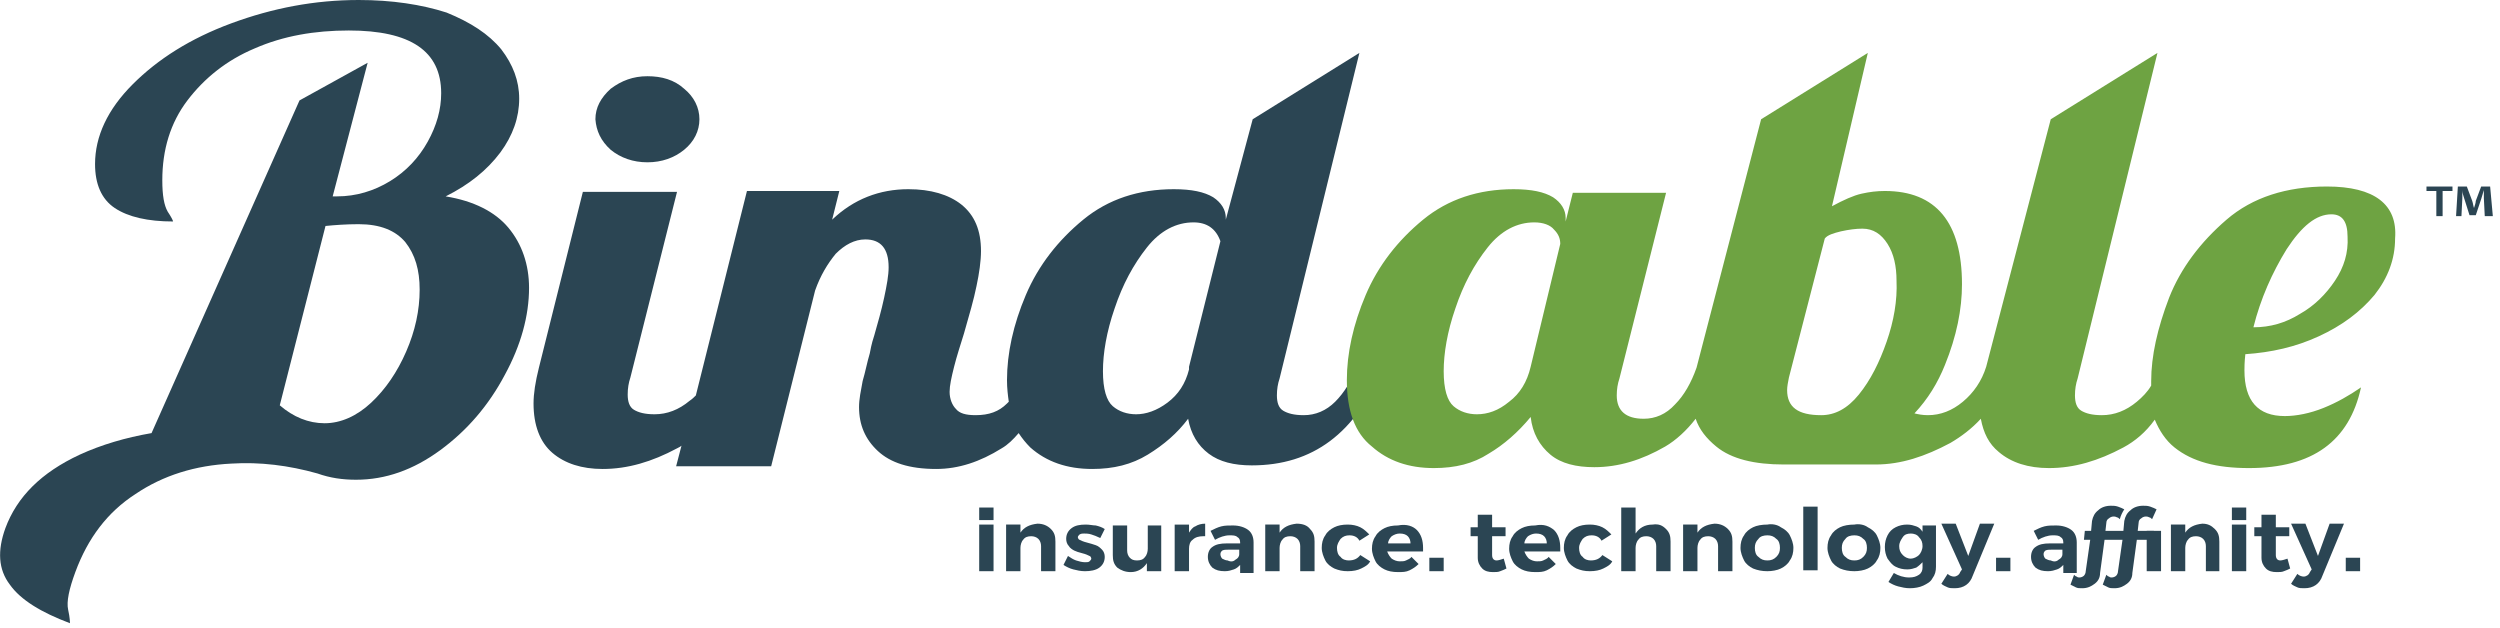 <?xml version="1.0" encoding="utf-8"?>
<!-- Generator: Adobe Illustrator 22.1.0, SVG Export Plug-In . SVG Version: 6.00 Build 0)  -->
<svg version="1.1" id="Layer_1" xmlns="http://www.w3.org/2000/svg" xmlns:xlink="http://www.w3.org/1999/xlink" x="0px" y="0px"
	 width="278.8px" height="70px" viewBox="0 0 278.8 70" style="enable-background:new 0 0 278.8 70;" xml:space="preserve">
<style type="text/css">
	.st0{fill:#2B4553;}
	.st1{fill:#6EA342;}
</style>
<title>header-logo</title>
<desc>Created with Sketch.</desc>
<g>
	<g>
		<g>
			<g>
				<path class="st0" d="M109.2,58.5h1.6v5.2h-1.6V58.5z"/>
				<path class="st0" d="M109.2,56.6h1.6V58h-1.6V56.6z"/>
				<path class="st0" d="M248.9,56.6h1.6V58h-1.6V56.6z"/>
				<path class="st0" d="M117.2,59c0.4,0.4,0.5,0.8,0.5,1.4v3.3h-1.6v-2.8c0-0.3-0.1-0.6-0.3-0.8c-0.2-0.2-0.5-0.3-0.8-0.3
					c-0.4,0-0.7,0.1-0.9,0.4c-0.2,0.2-0.3,0.6-0.3,0.9v2.6h-1.6v-5.2h1.6v0.9c0.4-0.6,1-0.9,1.9-1C116.3,58.4,116.8,58.6,117.2,59z"
					/>
				<path class="st0" d="M121.7,59.6c-0.3-0.1-0.6-0.1-0.8-0.1c-0.2,0-0.3,0-0.5,0.1c-0.1,0.1-0.2,0.2-0.2,0.3
					c0,0.1,0.1,0.3,0.2,0.3c0.2,0.1,0.4,0.2,0.8,0.3c0.4,0.1,0.7,0.2,1,0.3c0.3,0.1,0.5,0.3,0.7,0.5c0.2,0.2,0.3,0.5,0.3,0.8
					c0,0.5-0.2,0.9-0.6,1.2s-1,0.4-1.6,0.4c-0.5,0-0.9-0.1-1.3-0.2c-0.4-0.1-0.8-0.3-1.1-0.5l0.5-1c0.3,0.2,0.6,0.4,0.9,0.5
					c0.3,0.1,0.7,0.2,1,0.2c0.2,0,0.4,0,0.5-0.1c0.1-0.1,0.2-0.2,0.2-0.3c0-0.1-0.1-0.3-0.2-0.3c-0.2-0.1-0.4-0.2-0.8-0.3
					c-0.4-0.1-0.7-0.2-0.9-0.3c-0.2-0.1-0.5-0.3-0.6-0.5c-0.2-0.2-0.3-0.5-0.3-0.8c0-0.5,0.2-0.9,0.6-1.2c0.4-0.3,0.9-0.4,1.6-0.4
					c0.4,0,0.8,0.1,1.1,0.1c0.4,0.1,0.7,0.2,1,0.4l-0.5,1C122.3,59.8,122,59.7,121.7,59.6z"/>
				<path class="st0" d="M129.5,58.5v5.2h-1.6v-0.9c-0.4,0.6-1,1-1.8,1c-0.6,0-1.1-0.2-1.5-0.5c-0.4-0.4-0.5-0.8-0.5-1.4v-3.3h1.6
					v2.8c0,0.3,0.1,0.6,0.3,0.8c0.2,0.2,0.4,0.3,0.8,0.3c0.4,0,0.7-0.1,0.9-0.4c0.2-0.2,0.3-0.6,0.3-0.9v-2.6H129.5z"/>
				<path class="st0" d="M133.3,58.7c0.3-0.2,0.7-0.3,1.1-0.3v1.4c-0.1,0-0.1,0-0.2,0c-0.5,0-0.9,0.1-1.2,0.4
					c-0.3,0.2-0.4,0.6-0.4,1v2.5H131v-5.2h1.6v0.9C132.8,59.1,133,58.8,133.3,58.7z"/>
				<path class="st0" d="M138.3,63.7V63c-0.2,0.2-0.4,0.4-0.7,0.5c-0.3,0.1-0.6,0.2-1,0.2c-0.6,0-1-0.1-1.4-0.4
					c-0.3-0.3-0.5-0.7-0.5-1.2c0-0.5,0.2-0.9,0.5-1.1c0.4-0.3,0.9-0.4,1.6-0.4h1.5v-0.1c0-0.3-0.1-0.5-0.3-0.6
					c-0.2-0.2-0.5-0.2-0.9-0.2c-0.5,0-1.1,0.2-1.6,0.5l-0.5-1c0.4-0.2,0.8-0.4,1.2-0.5c0.4-0.1,0.8-0.1,1.3-0.1
					c0.7,0,1.3,0.2,1.7,0.5c0.4,0.3,0.6,0.8,0.6,1.4l0,3.4H138.3z M137.8,62.4c0.2-0.1,0.4-0.3,0.4-0.6v-0.5H137
					c-0.3,0-0.5,0-0.7,0.1c-0.1,0.1-0.2,0.2-0.2,0.4c0,0.2,0.1,0.4,0.2,0.5c0.2,0.1,0.4,0.2,0.6,0.2
					C137.3,62.7,137.6,62.6,137.8,62.4z"/>
				<path class="st0" d="M146.1,59c0.4,0.4,0.5,0.8,0.5,1.4v3.3h-1.6v-2.8c0-0.3-0.1-0.6-0.3-0.8c-0.2-0.2-0.5-0.3-0.8-0.3
					c-0.4,0-0.7,0.1-0.9,0.4c-0.2,0.2-0.3,0.6-0.3,0.9v2.6h-1.6v-5.2h1.6v0.9c0.4-0.6,1-0.9,1.9-1C145.3,58.4,145.8,58.6,146.1,59z"
					/>
				<path class="st0" d="M150.5,59.7c-0.4,0-0.7,0.1-1,0.4c-0.2,0.3-0.4,0.6-0.4,1c0,0.4,0.1,0.8,0.4,1c0.2,0.3,0.6,0.4,0.9,0.4
					c0.6,0,1-0.2,1.3-0.6l1.1,0.7c-0.2,0.4-0.6,0.6-1,0.8c-0.4,0.2-0.9,0.3-1.5,0.3c-0.6,0-1-0.1-1.5-0.3c-0.4-0.2-0.8-0.5-1-0.9
					c-0.2-0.4-0.4-0.9-0.4-1.4c0-0.5,0.1-1,0.4-1.4c0.2-0.4,0.6-0.7,1-0.9c0.4-0.2,0.9-0.3,1.5-0.3c0.5,0,1,0.1,1.4,0.3
					c0.4,0.2,0.7,0.5,1,0.8l-1.1,0.7C151.4,59.9,151,59.7,150.5,59.7z"/>
				<path class="st0" d="M158,59.1c0.5,0.5,0.7,1.2,0.7,2c0,0.2,0,0.3,0,0.4h-4c0.1,0.3,0.3,0.6,0.5,0.8c0.3,0.2,0.6,0.3,0.9,0.3
					c0.3,0,0.5,0,0.7-0.1c0.2-0.1,0.5-0.2,0.6-0.4l0.8,0.8c-0.3,0.3-0.6,0.5-1,0.7c-0.4,0.2-0.8,0.2-1.3,0.2c-0.6,0-1.1-0.1-1.5-0.3
					c-0.4-0.2-0.8-0.5-1-0.9c-0.2-0.4-0.4-0.9-0.4-1.4c0-0.5,0.1-1,0.4-1.4c0.2-0.4,0.6-0.7,1-0.9c0.4-0.2,0.9-0.3,1.5-0.3
					C156.9,58.4,157.6,58.7,158,59.1z M157.3,60.6c0-0.3-0.1-0.6-0.3-0.8c-0.2-0.2-0.5-0.3-0.9-0.3c-0.3,0-0.6,0.1-0.9,0.3
					c-0.2,0.2-0.4,0.5-0.4,0.8H157.3z"/>
				<path class="st0" d="M168,63.4c-0.2,0.1-0.4,0.2-0.7,0.3c-0.2,0.1-0.5,0.1-0.8,0.1c-0.5,0-0.9-0.1-1.2-0.4
					c-0.3-0.3-0.5-0.7-0.5-1.2v-2.4h-0.8v-1h0.8v-1.4h1.6v1.4h1.5v1h-1.5v2.1c0,0.4,0.2,0.6,0.5,0.6c0.2,0,0.5-0.1,0.8-0.2L168,63.4
					z"/>
				<path class="st0" d="M173.3,59.1c0.5,0.5,0.7,1.2,0.7,2c0,0.2,0,0.3,0,0.4h-4c0.1,0.3,0.3,0.6,0.5,0.8c0.3,0.2,0.6,0.3,0.9,0.3
					c0.3,0,0.5,0,0.7-0.1c0.2-0.1,0.5-0.2,0.6-0.4l0.8,0.8c-0.3,0.3-0.6,0.5-1,0.7c-0.4,0.2-0.8,0.2-1.3,0.2c-0.6,0-1.1-0.1-1.5-0.3
					c-0.4-0.2-0.8-0.5-1-0.9c-0.2-0.4-0.4-0.9-0.4-1.4c0-0.5,0.1-1,0.4-1.4c0.2-0.4,0.6-0.7,1-0.9c0.4-0.2,0.9-0.3,1.5-0.3
					C172.2,58.4,172.8,58.7,173.3,59.1z M172.5,60.6c0-0.3-0.1-0.6-0.3-0.8c-0.2-0.2-0.5-0.3-0.9-0.3c-0.3,0-0.6,0.1-0.9,0.3
					c-0.2,0.2-0.4,0.5-0.4,0.8H172.5z"/>
				<path class="st0" d="M177.5,59.7c-0.4,0-0.7,0.1-1,0.4c-0.2,0.3-0.4,0.6-0.4,1c0,0.4,0.1,0.8,0.4,1c0.2,0.3,0.6,0.4,0.9,0.4
					c0.6,0,1-0.2,1.3-0.6l1.1,0.7c-0.2,0.4-0.6,0.6-1,0.8c-0.4,0.2-0.9,0.3-1.5,0.3c-0.6,0-1-0.1-1.5-0.3c-0.4-0.2-0.8-0.5-1-0.9
					c-0.2-0.4-0.4-0.9-0.4-1.4c0-0.5,0.1-1,0.4-1.4c0.2-0.4,0.6-0.7,1-0.9c0.4-0.2,0.9-0.3,1.5-0.3c0.5,0,1,0.1,1.4,0.3
					c0.4,0.2,0.7,0.5,1,0.8l-1.1,0.7C178.4,59.9,178,59.7,177.5,59.7z"/>
				<path class="st0" d="M185.8,59c0.4,0.4,0.5,0.8,0.5,1.4v3.3h-1.6v-2.8c0-0.3-0.1-0.6-0.3-0.8c-0.2-0.2-0.5-0.3-0.8-0.3
					c-0.4,0-0.7,0.1-0.9,0.4c-0.2,0.2-0.3,0.6-0.3,0.9v2.6h-1.6v-7.1h1.6v2.9c0.4-0.6,1-1,1.9-1C185,58.4,185.4,58.6,185.8,59z"/>
				<path class="st0" d="M192.7,59c0.4,0.4,0.5,0.8,0.5,1.4v3.3h-1.6v-2.8c0-0.3-0.1-0.6-0.3-0.8c-0.2-0.2-0.5-0.3-0.8-0.3
					c-0.4,0-0.7,0.1-0.9,0.4c-0.2,0.2-0.3,0.6-0.3,0.9v2.6h-1.6v-5.2h1.6v0.9c0.4-0.6,1-0.9,1.9-1C191.8,58.4,192.3,58.6,192.7,59z"
					/>
				<path class="st0" d="M198.6,58.8c0.4,0.2,0.8,0.5,1,0.9c0.2,0.4,0.4,0.9,0.4,1.4c0,0.5-0.1,1-0.4,1.4c-0.2,0.4-0.6,0.7-1,0.9
					c-0.4,0.2-1,0.3-1.5,0.3c-0.6,0-1.1-0.1-1.6-0.3c-0.4-0.2-0.8-0.5-1-0.9c-0.2-0.4-0.4-0.9-0.4-1.4c0-0.5,0.1-1,0.4-1.4
					c0.2-0.4,0.6-0.7,1-0.9c0.4-0.2,1-0.3,1.6-0.3C197.6,58.4,198.2,58.5,198.6,58.8z M196.1,60.1c-0.3,0.3-0.4,0.6-0.4,1
					s0.1,0.8,0.4,1c0.3,0.3,0.6,0.4,1,0.4c0.4,0,0.7-0.1,1-0.4c0.3-0.3,0.4-0.6,0.4-1s-0.1-0.8-0.4-1c-0.3-0.3-0.6-0.4-1-0.4
					C196.7,59.7,196.3,59.8,196.1,60.1z"/>
				<path class="st0" d="M201.1,56.5h1.6v7.1h-1.6V56.5z"/>
				<path class="st0" d="M208.3,58.8c0.4,0.2,0.8,0.5,1,0.9c0.2,0.4,0.4,0.9,0.4,1.4c0,0.5-0.1,1-0.4,1.4c-0.2,0.4-0.6,0.7-1,0.9
					c-0.4,0.2-1,0.3-1.5,0.3c-0.6,0-1.1-0.1-1.6-0.3c-0.4-0.2-0.8-0.5-1-0.9c-0.2-0.4-0.4-0.9-0.4-1.4c0-0.5,0.1-1,0.4-1.4
					c0.2-0.4,0.6-0.7,1-0.9c0.4-0.2,1-0.3,1.6-0.3C207.3,58.4,207.9,58.5,208.3,58.8z M205.8,60.1c-0.3,0.3-0.4,0.6-0.4,1
					s0.1,0.8,0.4,1c0.3,0.3,0.6,0.4,1,0.4c0.4,0,0.7-0.1,1-0.4c0.3-0.3,0.4-0.6,0.4-1s-0.1-0.8-0.4-1c-0.3-0.3-0.6-0.4-1-0.4
					C206.4,59.7,206,59.8,205.8,60.1z"/>
				<path class="st0" d="M215.9,58.5v4.7c0,0.5-0.1,0.9-0.4,1.3c-0.2,0.4-0.6,0.6-1,0.8c-0.4,0.2-1,0.3-1.5,0.3
					c-0.5,0-0.9-0.1-1.3-0.2c-0.4-0.1-0.8-0.3-1.1-0.5l0.6-1c0.5,0.3,1.1,0.5,1.7,0.5c0.5,0,0.8-0.1,1.1-0.3
					c0.3-0.2,0.4-0.5,0.4-0.8v-0.6c-0.2,0.2-0.4,0.4-0.7,0.6c-0.3,0.1-0.6,0.2-1,0.2c-0.5,0-0.9-0.1-1.3-0.3
					c-0.4-0.2-0.6-0.5-0.9-0.9c-0.2-0.4-0.3-0.8-0.3-1.3c0-0.5,0.1-0.9,0.3-1.3c0.2-0.4,0.5-0.7,0.9-0.9c0.4-0.2,0.8-0.3,1.3-0.3
					c0.4,0,0.7,0.1,1,0.2c0.3,0.1,0.5,0.3,0.7,0.6v-0.7H215.9z M214,61.9c0.2-0.2,0.4-0.6,0.4-1c0-0.4-0.1-0.7-0.4-1
					c-0.2-0.3-0.6-0.4-0.9-0.4c-0.4,0-0.7,0.1-0.9,0.4c-0.2,0.3-0.4,0.6-0.4,1c0,0.4,0.1,0.7,0.4,1c0.2,0.2,0.5,0.4,0.9,0.4
					C213.4,62.3,213.8,62.1,214,61.9z"/>
				<path class="st0" d="M218,65.6c-0.3,0-0.6,0-0.8-0.1c-0.2-0.1-0.5-0.2-0.7-0.4l0.7-1.1c0.2,0.2,0.5,0.3,0.7,0.3
					c0.3,0,0.6-0.2,0.7-0.5l0.2-0.3l-2.3-5.1h1.6l1.4,3.6l1.3-3.6h1.6l-2.4,5.8C219.7,65.1,219,65.6,218,65.6z"/>
				<path class="st0" d="M230.1,63.7V63c-0.2,0.2-0.4,0.4-0.7,0.5c-0.3,0.1-0.6,0.2-1,0.2c-0.6,0-1-0.1-1.4-0.4
					c-0.3-0.3-0.5-0.7-0.5-1.2c0-0.5,0.2-0.9,0.5-1.1c0.4-0.3,0.9-0.4,1.6-0.4h1.5v-0.1c0-0.3-0.1-0.5-0.3-0.6
					c-0.2-0.2-0.5-0.2-0.9-0.2c-0.5,0-1.1,0.2-1.6,0.5l-0.5-1c0.4-0.2,0.8-0.4,1.2-0.5c0.4-0.1,0.8-0.1,1.3-0.1
					c0.7,0,1.3,0.2,1.7,0.5c0.4,0.3,0.6,0.8,0.6,1.4l0,3.4H230.1z M229.6,62.4c0.2-0.1,0.4-0.3,0.4-0.6v-0.5h-1.2
					c-0.3,0-0.5,0-0.7,0.1c-0.1,0.1-0.2,0.2-0.2,0.4c0,0.2,0.1,0.4,0.2,0.5c0.2,0.1,0.4,0.2,0.6,0.2
					C229.1,62.7,229.4,62.6,229.6,62.4z"/>
				<path class="st0" d="M238.8,57.8c0.1-0.1,0.3-0.2,0.5-0.2c0.1,0,0.2,0,0.4,0.1c0.1,0,0.2,0.1,0.3,0.2l0.5-1.1
					c-0.2-0.1-0.4-0.2-0.7-0.3c-0.3-0.1-0.5-0.1-0.8-0.1c-0.6,0-1.1,0.2-1.4,0.5c-0.4,0.3-0.6,0.7-0.7,1.2l-0.1,1.1h-0.6h-0.2h-1.2
					l0.1-0.9c0-0.2,0.1-0.4,0.3-0.5c0.1-0.1,0.3-0.2,0.5-0.2c0.1,0,0.2,0,0.4,0.1c0.1,0,0.2,0.1,0.3,0.2c0.1-0.4,0.3-0.8,0.5-1.1
					c-0.2-0.1-0.4-0.2-0.7-0.3c-0.3-0.1-0.5-0.1-0.8-0.1c-0.6,0-1.1,0.2-1.4,0.5c-0.4,0.3-0.6,0.7-0.7,1.2l-0.1,1.1h-0.7l-0.1,1h0.7
					l-0.5,3.5c0,0.2-0.1,0.4-0.2,0.5c-0.1,0.1-0.3,0.2-0.5,0.2c-0.1,0-0.2,0-0.3-0.1c-0.1,0-0.2-0.1-0.3-0.2l-0.4,1.1
					c0.2,0.1,0.4,0.2,0.6,0.3c0.2,0.1,0.4,0.1,0.7,0.1c0.6,0,1-0.2,1.4-0.5c0.4-0.3,0.6-0.7,0.6-1.2l0.5-3.7h1.2h0.2h0.6l-0.5,3.5
					c0,0.2-0.1,0.4-0.2,0.5c-0.1,0.1-0.3,0.2-0.5,0.2c-0.1,0-0.2,0-0.3-0.1c-0.1,0-0.2-0.1-0.3-0.2l-0.4,1.1
					c0.2,0.1,0.4,0.2,0.6,0.3c0.2,0.1,0.4,0.1,0.7,0.1c0.6,0,1-0.2,1.4-0.5c0.4-0.3,0.6-0.7,0.6-1.2l0.5-3.7h1.8l0.1-1h-1.8l0.1-0.9
					C238.5,58.1,238.6,57.9,238.8,57.8z"/>
				<path class="st0" d="M239.4,59.2h1.6v4.5h-1.6V59.2z"/>
				<path class="st0" d="M247,59c0.4,0.4,0.5,0.8,0.5,1.4v3.3H246v-2.8c0-0.3-0.1-0.6-0.3-0.8c-0.2-0.2-0.5-0.3-0.8-0.3
					c-0.4,0-0.7,0.1-0.9,0.4c-0.2,0.2-0.3,0.6-0.3,0.9v2.6h-1.6v-5.2h1.6v0.9c0.4-0.6,1-0.9,1.9-1C246.2,58.4,246.6,58.6,247,59z"/>
				<path class="st0" d="M248.9,58.5h1.6v5.2h-1.6V58.5z"/>
				<path class="st0" d="M255.4,63.4c-0.2,0.1-0.4,0.2-0.7,0.3c-0.2,0.1-0.5,0.1-0.8,0.1c-0.5,0-0.9-0.1-1.2-0.4
					c-0.3-0.3-0.5-0.7-0.5-1.2v-2.4h-0.8v-1h0.8v-1.4h1.6v1.4h1.5v1h-1.5v2.1c0,0.4,0.2,0.6,0.5,0.6c0.2,0,0.5-0.1,0.8-0.2
					L255.4,63.4z"/>
				<path class="st0" d="M257,65.6c-0.3,0-0.6,0-0.8-0.1c-0.2-0.1-0.5-0.2-0.7-0.4l0.7-1.1c0.2,0.2,0.5,0.3,0.7,0.3
					c0.3,0,0.6-0.2,0.7-0.5l0.2-0.3l-2.3-5.1h1.6l1.4,3.6l1.3-3.6h1.6l-2.4,5.8C258.7,65.1,258,65.6,257,65.6z"/>
				<path class="st0" d="M263.2,62.2v1.5h-1.6v-1.5H263.2z"/>
			</g>
			<path class="st0" d="M224.2,62.2v1.5h-1.6v-1.5H224.2z"/>
			<path class="st0" d="M161,62.2v1.5h-1.6v-1.5H161z"/>
		</g>
		<path class="st0" d="M56.7,25.4c-1.5-1.8-3.9-3-7-3.5c2.6-1.3,4.6-2.9,6.1-4.9c1.4-1.9,2.1-3.9,2.1-6c0-2-0.7-3.8-2-5.5
			c-1.4-1.7-3.4-3-6.1-4.1C47,0.5,43.7,0,40,0c-4.9,0-9.6,0.9-14.2,2.6c-4.6,1.7-8.2,4-11,6.8c-2.8,2.8-4.2,5.8-4.2,8.9
			c0,2.2,0.7,3.9,2.2,4.9c1.5,1,3.7,1.5,6.5,1.5c0-0.1-0.2-0.5-0.6-1.1c-0.4-0.7-0.6-1.8-0.6-3.5c0-3.4,0.9-6.4,2.8-8.9
			c1.9-2.5,4.4-4.5,7.5-5.8c3.2-1.4,6.7-2,10.5-2c6.9,0,10.3,2.3,10.3,7c0,1.8-0.5,3.6-1.5,5.4c-1,1.8-2.4,3.3-4.2,4.4
			c-1.8,1.1-3.8,1.7-5.9,1.7h-0.5L41,7l-7.6,4.2L16.9,48.3c-2.9,0.5-5.6,1.3-8,2.4c-4.3,2-7,4.7-8.3,8.2c-0.9,2.5-0.8,4.6,0.5,6.3
			c1.2,1.7,3.5,3.1,6.7,4.3c0-0.1,0-0.6-0.2-1.5c-0.2-0.9,0.1-2.3,0.8-4.2c1.4-3.8,3.6-6.7,6.7-8.7c3.1-2.1,6.7-3.2,10.7-3.4
			c3.2-0.2,6.4,0.2,9.6,1.1c1.4,0.5,2.8,0.7,4.3,0.7c3.3,0,6.4-1.1,9.4-3.3c3-2.2,5.4-5,7.2-8.4c1.8-3.3,2.7-6.6,2.7-9.7
			C59,29.5,58.2,27.2,56.7,25.4z M45.3,39.2c-1,2.3-2.3,4.2-3.9,5.7c-1.6,1.5-3.4,2.3-5.2,2.3c-1.8,0-3.5-0.7-5-2l5.1-20
			c1-0.1,2.3-0.2,3.7-0.2c2.4,0,4.1,0.7,5.2,2c1.1,1.4,1.6,3.1,1.6,5.3C46.8,34.6,46.3,36.9,45.3,39.2z"/>
		<g>
			<path class="st0" d="M68.1,16.7c1.1,0.9,2.5,1.4,4.1,1.4c1.6,0,3-0.5,4.1-1.4c1.1-0.9,1.7-2.1,1.7-3.4c0-1.3-0.6-2.5-1.7-3.4
				c-1.1-1-2.5-1.4-4.1-1.4c-1.6,0-2.9,0.5-4.1,1.4c-1.1,1-1.7,2.1-1.7,3.4C66.5,14.6,67,15.7,68.1,16.7z"/>
			<path class="st0" d="M151.3,40.9c-0.6,1.6-1.4,2.9-2.4,3.9c-1,1-2.2,1.5-3.5,1.5c-1.1,0-1.8-0.2-2.3-0.5
				c-0.5-0.3-0.7-0.9-0.7-1.7c0-0.7,0.1-1.3,0.3-1.9l8.9-36.3l-11.9,7.4l-3,11.2v-0.2c0-0.9-0.5-1.7-1.4-2.3c-1-0.6-2.4-0.9-4.4-0.9
				c-3.9,0-7.3,1.1-10.1,3.4c-2.8,2.3-5,5.1-6.4,8.4c-1.4,3.3-2.1,6.5-2.1,9.5c0,0.9,0.1,1.7,0.2,2.4c-0.1,0.1-0.1,0.1-0.2,0.2
				c-0.9,0.9-2,1.3-3.5,1.3c-1.1,0-1.8-0.2-2.2-0.7c-0.4-0.4-0.7-1.1-0.7-1.9c0-0.7,0.2-1.6,0.5-2.8c0.3-1.2,0.7-2.4,1.1-3.7
				c0.6-2.1,1.1-3.8,1.4-5.3c0.3-1.4,0.5-2.8,0.5-3.9c0-2.3-0.7-4-2.2-5.2c-1.4-1.1-3.4-1.7-5.9-1.7c-3.2,0-6.1,1.1-8.5,3.4l0.8-3.2
				H83.3l-5.7,22.8c-0.2,0.2-0.4,0.4-0.7,0.6c-1.2,1-2.5,1.5-3.9,1.5c-1.1,0-1.8-0.2-2.3-0.5C70.2,45.4,70,44.8,70,44
				c0-0.7,0.1-1.3,0.3-1.9l5.2-20.7H65l-4.9,19.6c-0.4,1.6-0.6,2.9-0.6,4c0,2.4,0.7,4.3,2.1,5.5c1.4,1.2,3.3,1.8,5.6,1.8
				c2.8,0,5.5-0.8,8.3-2.3c0.2-0.1,0.4-0.2,0.5-0.3l-0.6,2.3H86l4.9-19.6c0.6-1.7,1.4-3,2.3-4.1c1-1,2.1-1.6,3.3-1.6
				c1.7,0,2.6,1,2.6,3.1c0,0.9-0.2,2-0.5,3.4c-0.3,1.4-0.7,2.8-1.1,4.2c-0.1,0.3-0.3,0.9-0.5,2c-0.3,1-0.5,2.1-0.8,3.1
				c-0.2,1.1-0.4,2-0.4,2.9c0,2,0.7,3.6,2.1,4.9c1.4,1.3,3.5,2,6.5,2c2.5,0,4.9-0.8,7.3-2.3c0.7-0.4,1.3-1,1.9-1.7
				c0.4,0.6,0.8,1.1,1.3,1.6c1.8,1.6,4.1,2.4,6.9,2.4c2.4,0,4.4-0.5,6.2-1.6c1.8-1.1,3.3-2.4,4.5-4c0.3,1.7,1.1,3,2.3,3.9
				c1.2,0.9,2.8,1.3,4.8,1.3c6.8,0,11.6-3.6,14.6-10.9H151.3z M132.6,40.9v0.3c-0.4,1.6-1.2,2.8-2.4,3.7c-1.2,0.9-2.4,1.3-3.5,1.3
				c-1,0-1.9-0.3-2.6-0.9c-0.7-0.6-1.1-1.9-1.1-3.9c0-2,0.4-4.4,1.3-7c0.9-2.7,2.1-4.9,3.6-6.8c1.5-1.9,3.3-2.8,5.2-2.8
				c1.5,0,2.5,0.7,3,2.1L132.6,40.9z"/>
		</g>
		<path class="st1" d="M259.5,20.8c-4.5,0-8.3,1.2-11.2,3.7c-2.9,2.5-5.1,5.4-6.4,8.7c-1.3,3.4-2,6.5-2,9.3c0,0.2,0,0.3,0,0.5
			c-0.4,0.7-1,1.3-1.6,1.8c-1.2,1-2.5,1.5-3.9,1.5c-1.1,0-1.8-0.2-2.3-0.5c-0.5-0.3-0.7-0.9-0.7-1.7c0-0.7,0.1-1.3,0.3-1.9l8.9-36.3
			l-11.9,7.4l-7.2,27.6h0c-0.5,1.6-1.4,2.9-2.6,3.9c-1.2,1-2.5,1.5-3.9,1.5c-0.6,0-1.1-0.1-1.5-0.2c1.5-1.6,2.6-3.4,3.4-5.4
			c1.3-3.2,1.9-6.2,1.9-9c0-6.9-2.9-10.4-8.6-10.4c-0.9,0-1.7,0.1-2.6,0.3c-0.9,0.2-2,0.7-3.3,1.4l4-17.1l-11.9,7.4l-7.2,27.7
			c0,0,0,0,0,0c-0.6,1.7-1.4,3.1-2.4,4.1c-1,1.1-2.2,1.6-3.5,1.6c-2,0-3-0.9-3-2.6c0-0.7,0.1-1.3,0.3-1.9l5.2-20.7h-10.4l-0.8,3.2
			v-0.4c0-0.9-0.5-1.7-1.4-2.3c-1-0.6-2.4-0.9-4.4-0.9c-3.9,0-7.3,1.1-10.1,3.4c-2.8,2.3-5,5.1-6.4,8.4c-1.4,3.3-2.1,6.5-2.1,9.5
			c0,3.4,0.9,5.9,2.8,7.4c1.8,1.6,4.1,2.4,6.9,2.4c2.4,0,4.4-0.5,6.1-1.6c1.7-1,3.3-2.4,4.7-4.1c0.2,1.8,1,3.2,2.2,4.2
			c1.2,1,2.9,1.4,4.9,1.4c2.7,0,5.3-0.8,7.9-2.3c1.2-0.7,2.4-1.8,3.4-3.1c0.4,1.2,1.2,2.2,2.3,3.1c1.7,1.4,4.3,2,7.5,2
			c0.7,0,2,0,2,0s6.4,0,8.3,0c2.8,0,5.5-0.9,8.3-2.4c1.2-0.7,2.4-1.6,3.4-2.7c0.3,1.6,0.9,2.8,2,3.7c1.4,1.2,3.3,1.8,5.6,1.8
			c2.8,0,5.5-0.8,8.3-2.3c1.3-0.7,2.5-1.7,3.5-3.1c0.5,1.2,1.2,2.3,2.2,3.1c2,1.6,4.7,2.3,8.3,2.3c7.1,0,11.2-3,12.5-9
			c-1.3,0.9-2.7,1.7-4.2,2.3c-1.5,0.6-3,0.9-4.3,0.9c-3,0-4.5-1.7-4.5-5.1c0-0.3,0-0.9,0.1-1.8c2.9-0.2,5.6-0.8,8.2-2
			c2.6-1.2,4.6-2.7,6.2-4.6c1.5-1.9,2.3-4,2.3-6.3C267.4,22.8,264.8,20.8,259.5,20.8z M170.7,40.9c-0.4,1.7-1.2,3-2.4,3.9
			c-1.2,1-2.4,1.4-3.6,1.4c-1,0-1.9-0.3-2.6-0.9c-0.7-0.6-1.1-1.9-1.1-3.9c0-2,0.4-4.4,1.3-7c0.9-2.7,2.1-4.9,3.6-6.8
			c1.5-1.9,3.3-2.8,5.2-2.8c1,0,1.8,0.3,2.2,0.8c0.5,0.5,0.7,1,0.7,1.6L170.7,40.9z M210.4,38.1c-0.8,2.3-1.8,4.3-3.1,5.9
			c-1.3,1.6-2.7,2.3-4.2,2.3c-2.6,0-3.8-0.9-3.8-2.8c0-0.4,0.1-0.9,0.2-1.4l4-15.5c0.3-0.4,1-0.6,1.8-0.8c0.9-0.2,1.7-0.3,2.4-0.3
			c1.2,0,2.1,0.6,2.8,1.7c0.7,1.1,1,2.5,1,4.1C211.6,33.5,211.2,35.8,210.4,38.1z M260.4,31.3c-1,1.5-2.3,2.8-3.9,3.7
			c-1.6,1-3.3,1.5-5.2,1.5c0.8-3.2,2.1-6.1,3.7-8.7c1.7-2.6,3.3-3.9,5-3.9c1.2,0,1.8,0.8,1.8,2.5C261.9,28.2,261.4,29.8,260.4,31.3z
			"/>
	</g>
	<g>
		<path class="st0" d="M273.5,20.8v0.5h-1.1v2.8h-0.7v-2.8h-1.1v-0.5H273.5z M277.1,24.1l-0.1-2c0-0.3,0-0.6,0-0.9h0
			c-0.1,0.3-0.2,0.7-0.3,1l-0.6,1.8h-0.7l-0.6-1.9c-0.1-0.3-0.2-0.6-0.2-0.9h0c0,0.3,0,0.6,0,0.9l-0.1,2h-0.6l0.2-3.3h1l0.6,1.6
			c0.1,0.3,0.1,0.5,0.2,0.8h0c0.1-0.3,0.2-0.6,0.2-0.8l0.6-1.6h1l0.3,3.3H277.1z"/>
	</g>
</g>
</svg>
